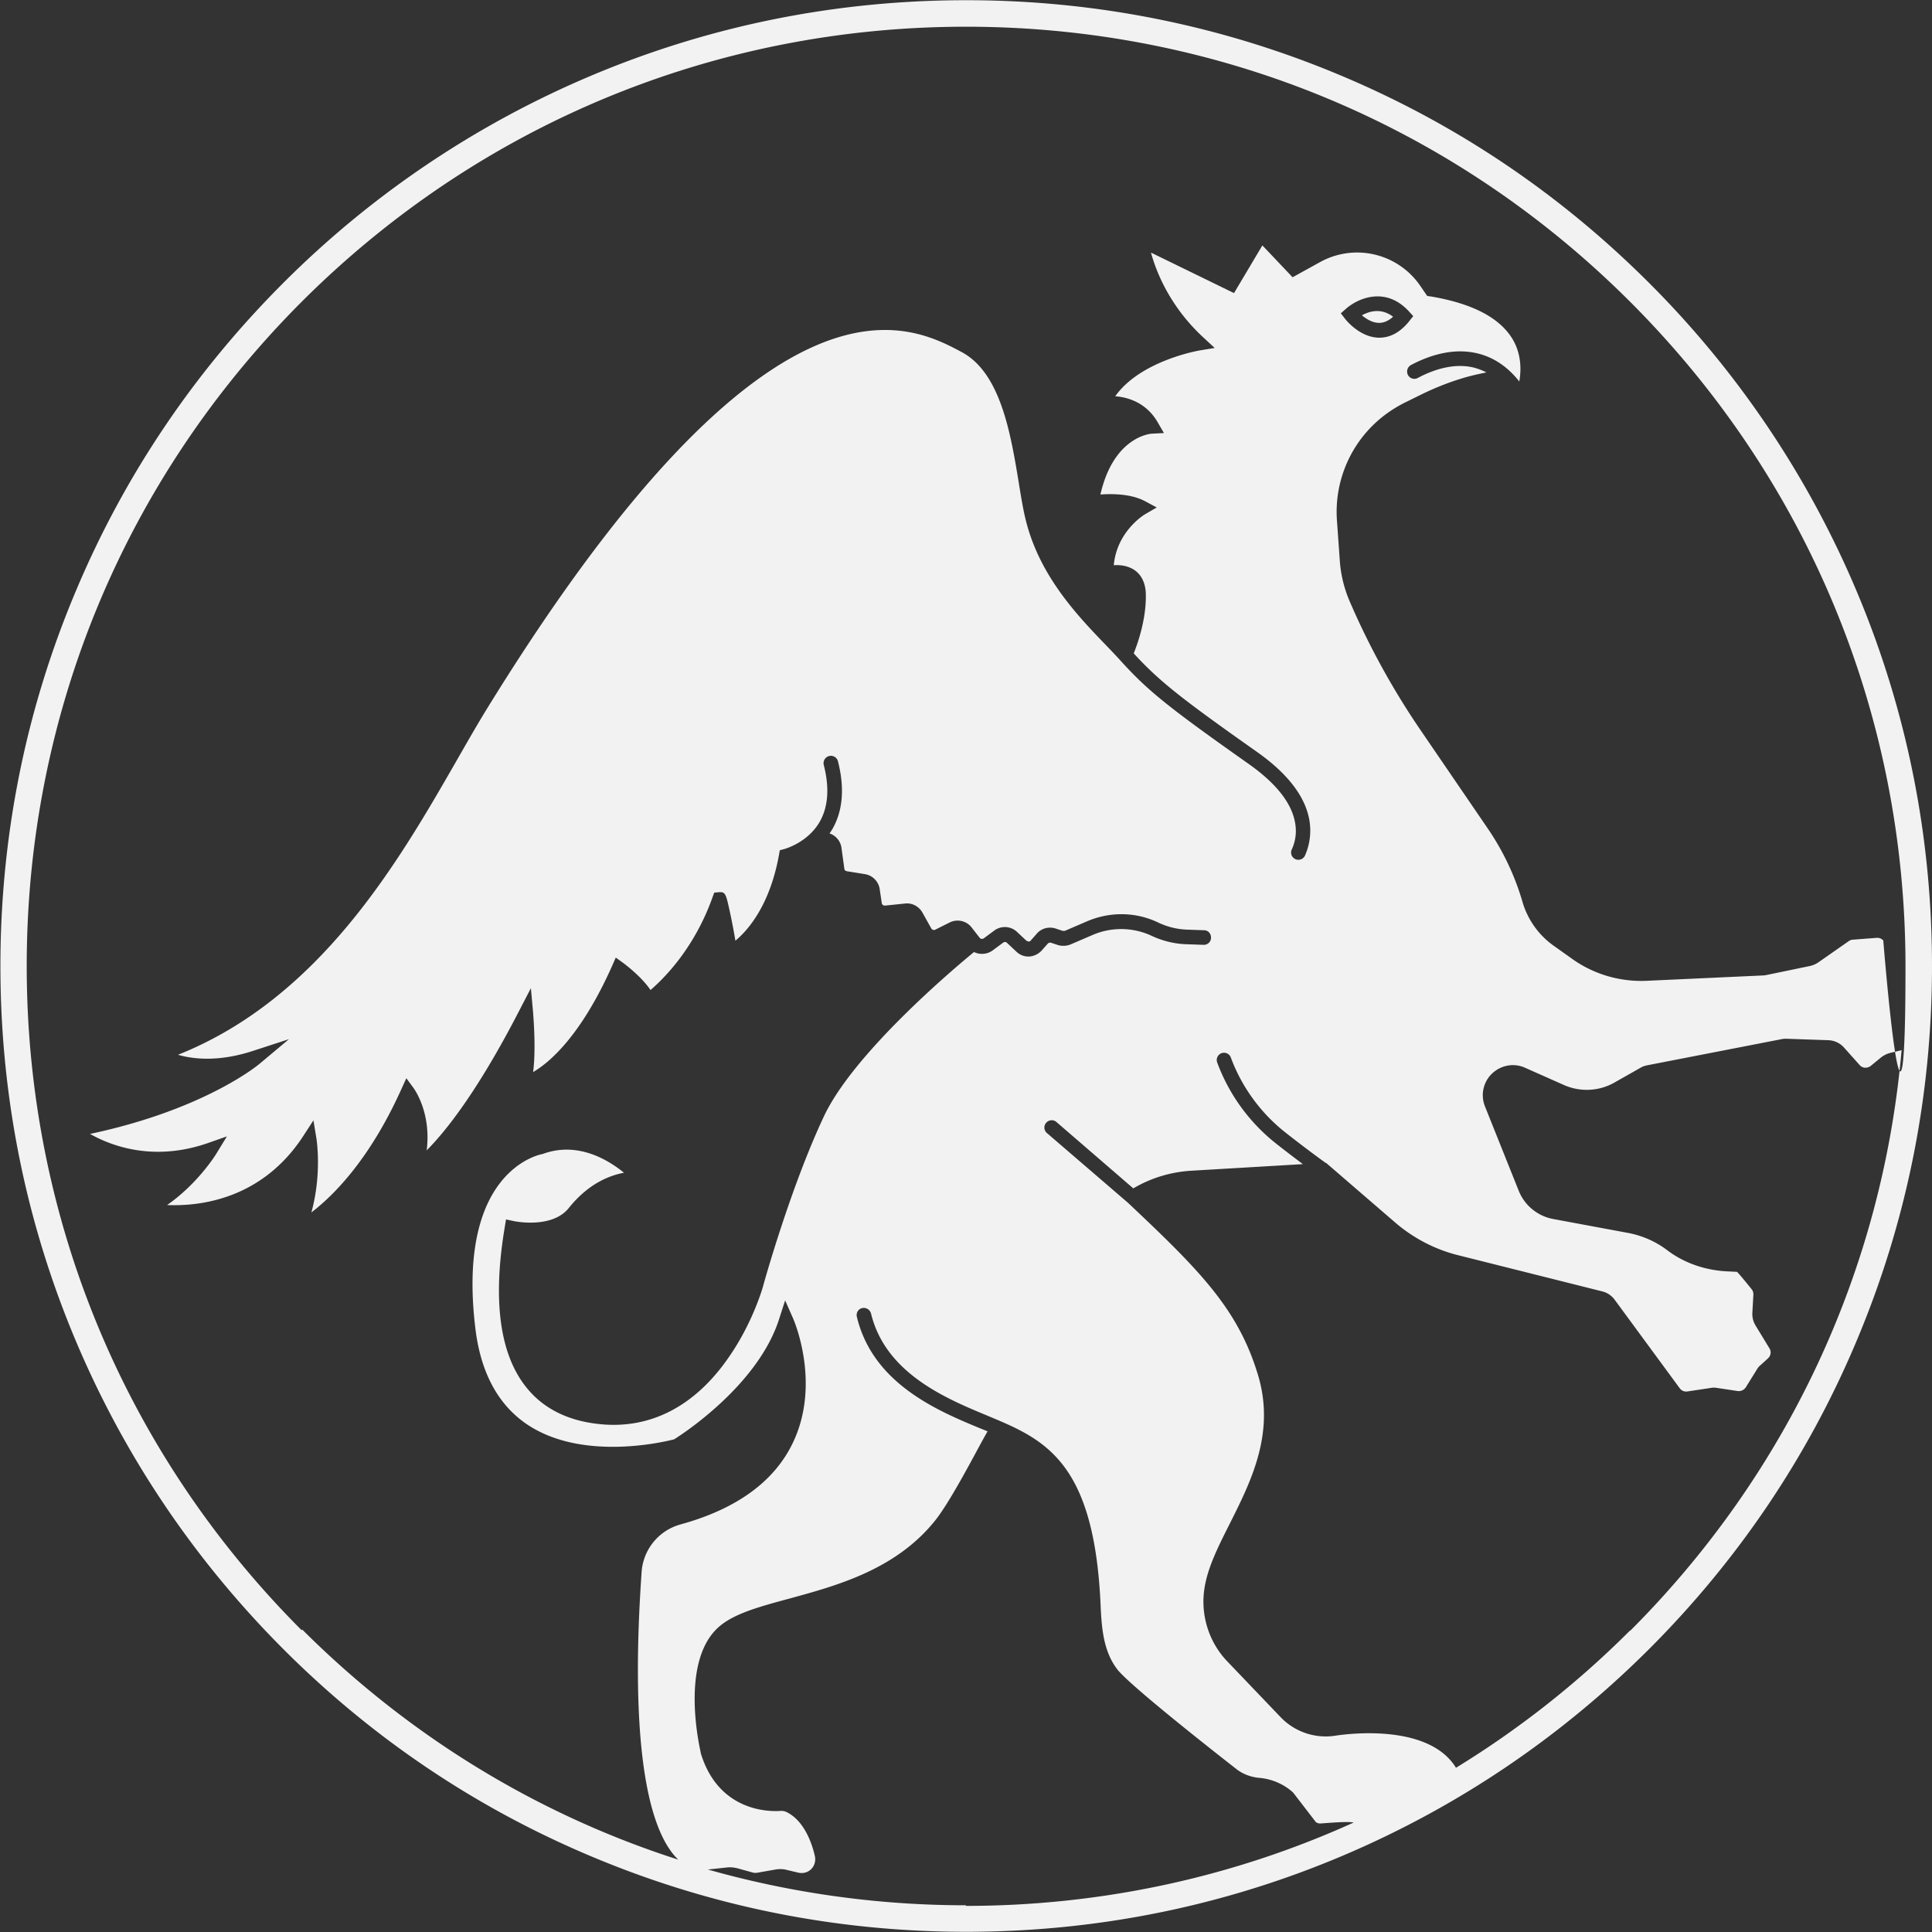 <svg xmlns="http://www.w3.org/2000/svg" id="Layer_2" data-name="Layer 2" viewBox="0 0 94 94"><rect x="0" y="0" width="94" height="94" fill="#333333" stroke="none"/><defs><style>.cls-1{fill:#f2f2f2}</style></defs><g id="Layer_1-2" data-name="Layer 1-2"><path d="M90.31 28.71a46.992 46.992 0 0 0-10.07-14.94C75.92 9.45 70.9 6.06 65.3 3.7 59.5 1.25 53.35.01 47.01.01S34.51 1.25 28.72 3.7a46.992 46.992 0 0 0-14.94 10.07c-4.32 4.32-7.71 9.34-10.07 14.94C1.26 34.5.02 40.66.02 47s1.24 12.5 3.69 18.29c2.37 5.6 5.76 10.62 10.07 14.94s9.34 7.71 14.94 10.07c5.8 2.45 11.95 3.69 18.29 3.69s12.5-1.24 18.29-3.69c5.6-2.37 10.62-5.76 14.94-10.07 4.32-4.32 7.71-9.34 10.07-14.94C92.76 59.49 94 53.34 94 47s-1.24-12.5-3.69-18.29ZM14.68 79.32C6.05 70.68 1.3 59.21 1.3 47s4.75-23.68 13.38-32.32C23.32 6.05 34.79 1.3 47 1.3s23.68 4.75 32.32 13.39S92.71 34.8 92.71 47.01s-1.08-1.25-1.08-1.25a.39.39 0 0 0-.32-.13l-1.17.09c-.07 0-.13.03-.19.07l-1.49 1.04c-.12.08-.26.14-.4.17l-2.12.44c-.06.01-.11.02-.17.02l-5.65.26c-1.3.06-2.6-.32-3.66-1.09l-.9-.64a3.976 3.976 0 0 1-1.49-2.13c-.37-1.26-.93-2.44-1.67-3.53l-3.28-4.8a37.324 37.324 0 0 1-3.46-6.29c-.26-.61-.42-1.26-.47-1.92l-.14-1.97a5.91 5.91 0 0 1 1.76-4.67c.47-.46 1.02-.84 1.62-1.13l.77-.38c.62-.3 1.27-.56 1.93-.76.39-.12.79-.21 1.19-.29-.19-.1-.38-.17-.59-.23-1.03-.26-2.08.14-2.75.5-.17.09-.37.03-.47-.13-.1-.18-.04-.4.14-.5.87-.46 2.05-.86 3.26-.56.77.19 1.45.65 2.01 1.36.09-.51.11-1.25-.27-1.96-.6-1.1-1.96-1.83-4.06-2.18l-.15-.02-.35-.51a3.723 3.723 0 0 0-4.86-1.14l-1.34.74-1.47-1.55-1.38 2.32L56 12.29c.25.92.91 2.62 2.56 4.14l.54.5-.73.12s-2.87.48-4.11 2.23c.68.05 1.55.35 2.08 1.29l.29.5-.58.03c-.08 0-1.87.15-2.51 2.96.57-.04 1.49-.04 2.18.33l.56.3-.55.32c-.06.03-1.39.84-1.54 2.49.31-.02.71.02 1.04.26.23.17.51.51.52 1.17.02 1.21-.4 2.39-.59 2.86 1.24 1.35 2.29 2.18 6.02 4.81 1.51 1.07 2.37 2.21 2.54 3.39a3 3 0 0 1-.22 1.62.354.354 0 1 1-.64-.3c.11-.25.25-.68.16-1.23-.15-.98-.91-1.95-2.25-2.9-3.94-2.78-4.94-3.58-6.29-5.08-.2-.22-.42-.45-.67-.71-1.34-1.39-3.17-3.29-3.87-5.96-.15-.56-.26-1.25-.38-1.99-.39-2.36-.88-5.3-2.77-6.31-2.55-1.36-9.34-4.98-23.12 17.39-.46.75-.94 1.59-1.45 2.48-2.82 4.91-6.64 11.56-13.56 14.32.73.21 1.97.36 3.65-.19l1.75-.57-1.41 1.18c-.11.1-2.74 2.26-8.27 3.43 1.01.57 3.06 1.37 5.72.45l.94-.33-.52.85c-.04.07-.92 1.47-2.39 2.49 1.58.07 4.61-.27 6.62-3.35l.5-.77.15.91c.01.08.26 1.72-.25 3.57 1.01-.77 2.8-2.5 4.37-5.98l.25-.55.36.49c.04.06.86 1.2.63 3.02.86-.86 2.43-2.77 4.51-6.81l.56-1.08.11 1.21c0 .08.15 1.67 0 2.87.79-.46 2.32-1.75 3.84-5.16l.18-.41.36.26c.11.08.91.69 1.33 1.32.65-.56 2.13-2.02 3.02-4.52l.08-.22.23-.02c.32-.02.34.06.56 1.09.07.33.16.78.24 1.27.6-.5 1.67-1.7 2.12-4.17l.04-.23.22-.06s1.14-.3 1.73-1.34c.41-.73.47-1.65.19-2.75a.36.36 0 0 1 .24-.43c.19-.06.4.05.45.25.33 1.29.24 2.39-.26 3.28-.05.08-.1.16-.15.23.3.1.53.36.58.69l.14 1.02c0 .07.06.12.13.13l.87.14c.37.06.66.35.72.72l.1.68c.01.08.08.14.17.13l.97-.1c.34-.04.67.14.84.44l.43.77c.04.07.13.1.2.06l.7-.35c.37-.18.81-.08 1.06.24l.39.5c.05.07.14.08.21.03l.5-.37a.86.86 0 0 1 1.1.05l.47.44s.09.04.11.04c.02 0 .07 0 .1-.05l.3-.34c.23-.26.59-.35.92-.24l.33.11h.11l1.07-.46c1.11-.48 2.37-.47 3.46.05.44.21.91.33 1.39.35l.85.03c.2 0 .35.17.34.37 0 .2-.17.35-.37.34l-.85-.03c-.57-.02-1.13-.16-1.65-.4a3.51 3.51 0 0 0-2.89-.05l-1.07.46c-.2.08-.42.09-.62.03l-.33-.11c-.06-.02-.12 0-.16.04l-.3.34c-.16.17-.37.27-.6.29h-.04c-.22 0-.42-.08-.58-.23l-.47-.44c-.05-.05-.13-.05-.19 0l-.5.37c-.27.2-.63.22-.91.08-1.07.88-5.86 4.93-7.3 7.99-1.64 3.48-2.95 8.21-2.96 8.26-.02.07-.51 1.82-1.71 3.52-1.61 2.31-3.73 3.42-6.13 3.21-1.62-.14-2.88-.76-3.73-1.86-1.26-1.62-1.59-4.23-1-7.74l.06-.37.37.08s1.85.4 2.68-.63c.95-1.19 1.98-1.59 2.69-1.72-.78-.64-2.25-1.52-3.91-.93l-.06.02c-.17.03-4.22.84-3.25 8.57.27 2.11 1.12 3.66 2.53 4.6 2.7 1.79 6.66.83 7.13.71.43-.27 4.09-2.65 5.11-5.86l.29-.9.38.86c.06.13 1.37 3.19 0 6.06-.9 1.89-2.74 3.23-5.47 3.98a2.582 2.582 0 0 0-1.89 2.28c-.53 7.53.1 12.42 1.78 14.03-6.83-2.19-13.08-5.99-18.3-11.2Zm50.55-64.07.25-.22c.56-.5 1.92-1.13 3.07.12l.21.23-.19.24c-.43.54-.92.81-1.46.81-.94 0-1.63-.87-1.66-.91l-.2-.26ZM47 92.7c-4.31 0-8.53-.6-12.56-1.74l.93-.1c.17-.02.34 0 .51.04l.72.2c.09.03.19.03.28.01l.85-.15c.18-.03.37-.03.55.02l.55.13c.2.05.41.01.57-.11.21-.16.3-.42.25-.68-.14-.63-.52-1.74-1.39-2.16a.596.596 0 0 0-.3-.05c-.48.03-2.94.07-3.84-2.73-.01-.04-.03-.09-.03-.13-.17-.76-.92-4.61.95-6.15.74-.61 1.95-.94 3.36-1.32 2.3-.63 5.17-1.4 7.09-3.79.57-.71 1.37-2.17 1.95-3.24.28-.52.47-.87.61-1.11-.08-.03-.17-.07-.25-.1-2.14-.88-5.32-2.19-6.11-5.47-.05-.2.08-.4.28-.43.19-.03.36.09.41.27.71 2.93 3.69 4.15 5.69 4.98.23.1.46.19.66.28 2.47 1.07 4.54 2.48 4.82 8.95.05 1.14.15 2.24.81 3.1s5.73 4.8 5.73 4.8c.33.28.74.44 1.17.48.61.05 1.2.3 1.65.71l.04.05 1.07 1.39c.06.05.14.07.21.07.1 0 1.14-.1 1.53-.06.03 0 .06 0 .09.02-5.85 2.65-12.25 4.05-18.87 4.05Zm32.32-13.38a45.81 45.81 0 0 1-8.48 6.69c-1.3-2.12-5.1-1.68-5.88-1.56-.98.15-1.97-.19-2.65-.9l-2.6-2.72c-.91-.95-1.32-2.3-1.1-3.6.16-.99.68-2.02 1.23-3.11 1.04-2.07 2.21-4.41 1.37-7.21-.97-3.23-2.84-5.1-6.33-8.39l-3.94-3.39a.351.351 0 0 1-.04-.5c.13-.15.35-.17.5-.04l3.74 3.23c.86-.51 1.83-.8 2.83-.86l5.42-.32c-.37-.28-.85-.64-1.34-1.03a8.997 8.997 0 0 1-2.83-3.92.353.353 0 0 1 .66-.25 8.346 8.346 0 0 0 2.61 3.62c.91.72 1.73 1.32 2.01 1.52h.02l3.35 2.89c.89.77 1.96 1.33 3.11 1.61l6.97 1.75c.25.06.47.21.62.42l3.16 4.3c.09.12.23.17.37.15l1.13-.17a.86.86 0 0 1 .32 0l1 .15c.15.02.3-.05.39-.18l.54-.87a.74.74 0 0 1 .2-.23l.34-.31c.14-.13.17-.33.07-.49l-.67-1.1a1.08 1.08 0 0 1-.16-.63l.05-.89c0-.1-.03-.19-.09-.26-.43-.53-.62-.76-.71-.84l-.41-.02c-1.07-.04-2.12-.38-2.98-1.03-.55-.42-1.21-.71-1.89-.84l-3.66-.68a2.25 2.25 0 0 1-1.68-1.38l-1.64-4.1c-.21-.52-.1-1.11.27-1.52.43-.47 1.1-.62 1.68-.36l1.89.84c.79.35 1.71.31 2.46-.12l1.27-.72c.1-.06.22-.1.33-.12l6.53-1.27c.08-.02.17-.02.25-.02l2.02.07c.3.01.58.14.78.37l.75.84c.14.16.37.17.54.04l.5-.41c.13-.1.28-.18.44-.22l.54-.13h.02c-.93 10.67-5.54 20.58-13.21 28.25Z" class="cls-1"/><path d="M67.1 15.71c.23 0 .46-.1.68-.3-.59-.45-1.17-.26-1.52-.07.2.17.51.37.84.37Z" class="cls-1"/></g></svg>